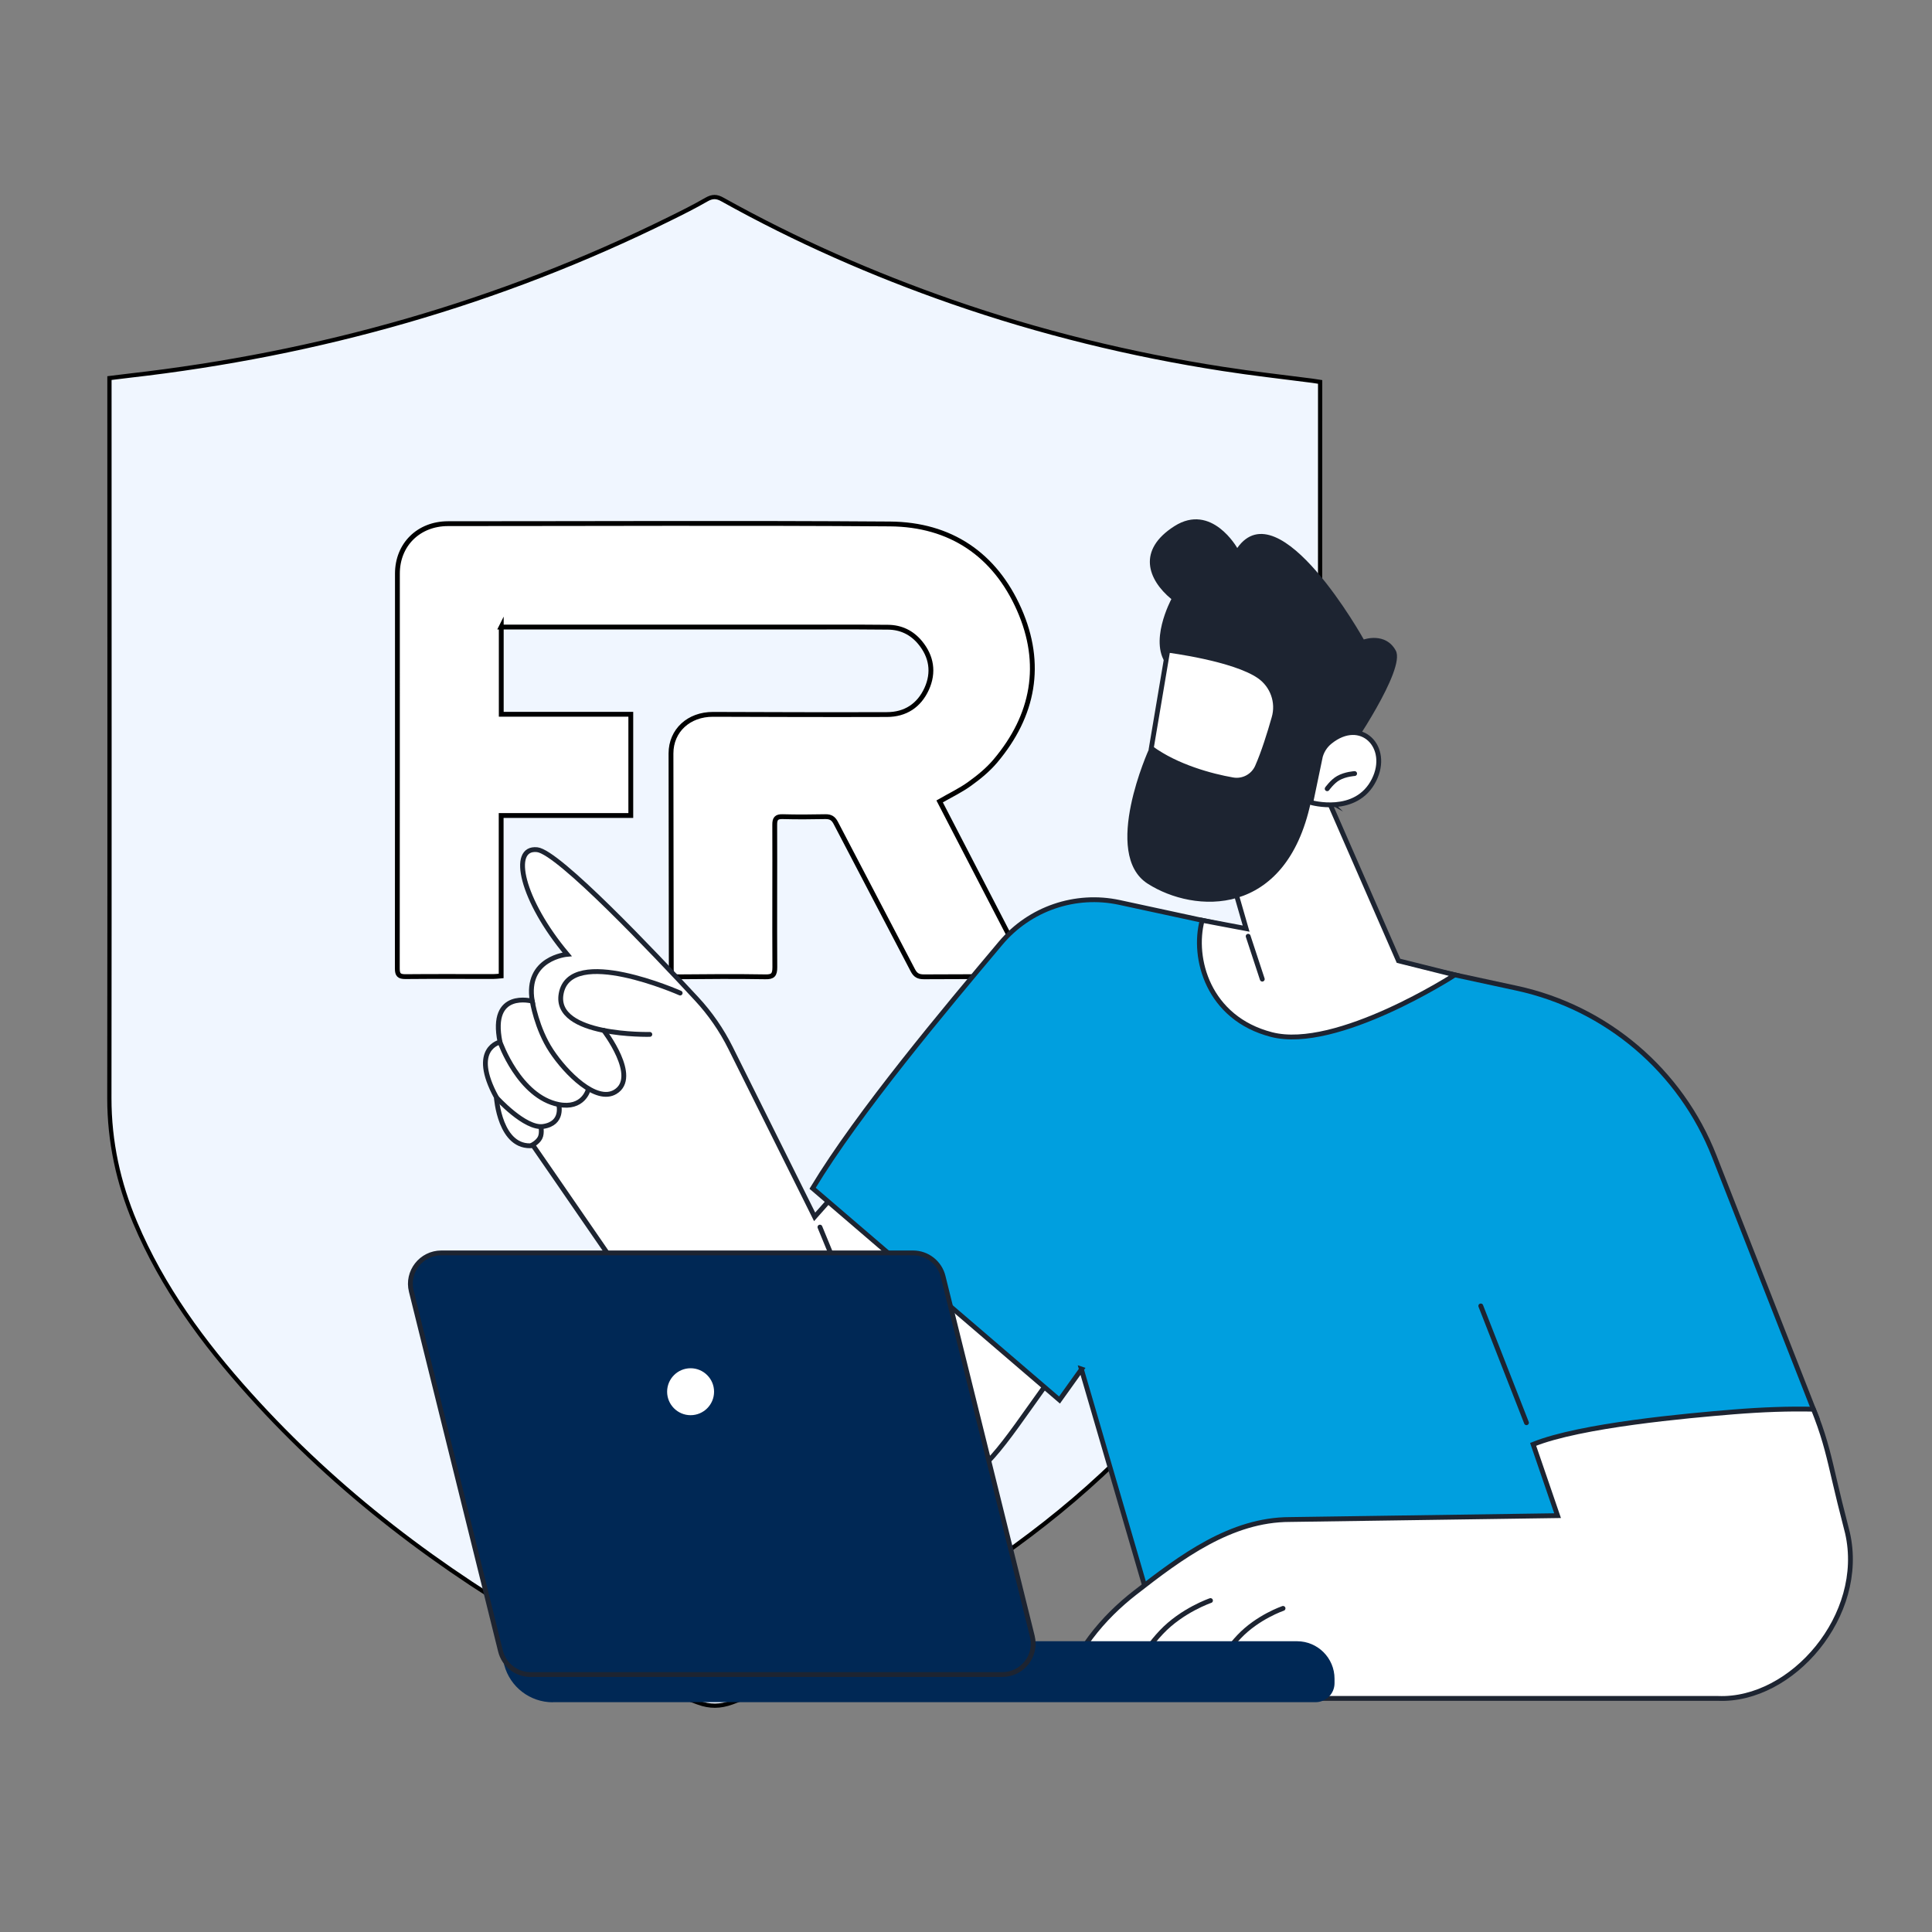 <svg xmlns="http://www.w3.org/2000/svg" id="Layer_1" viewBox="0 0 200 200"><rect x="0" y="0" width="200" height="200" fill="#808080" stroke="none"/><defs><style>.cls-1,.cls-2{fill:#002855;}.cls-3,.cls-4,.cls-5,.cls-6{fill:#fff;}.cls-7{fill:#1d2431;}.cls-2,.cls-4,.cls-5,.cls-8,.cls-9,.cls-10{stroke-miterlimit:10;}.cls-2,.cls-4,.cls-5,.cls-8,.cls-6,.cls-11,.cls-10{stroke-width:.5px;}.cls-2,.cls-4,.cls-8,.cls-6,.cls-11,.cls-10{stroke:#1d2431;}.cls-5,.cls-9{stroke:#000;}.cls-8{fill:#009fdf;}.cls-9{fill:#f0f6ff;stroke-width:.44px;}.cls-6,.cls-11{stroke-linecap:round;stroke-linejoin:round;}.cls-11,.cls-10{fill:none;}</style></defs><path class="cls-9" d="m11.33,39.14c.76-.09,1.45-.18,2.13-.26,19.55-2.23,38.22-7.51,55.88-16.24,1.28-.63,2.56-1.27,3.79-1.98.61-.35,1.06-.35,1.67,0,7.59,4.23,15.52,7.72,23.73,10.58,9.14,3.18,18.5,5.47,28.06,6.95,3.07.48,6.16.82,9.23,1.22.25.03.49.08.84.13,0,.69,0,1.36,0,2.03,0,21.35,0,42.7-.01,64.06,0,3.69.13,7.4-.13,11.08-.45,6.35-3.08,11.98-6.41,17.29-4.42,7.05-10.04,13.08-16.1,18.72-7.51,6.98-16.08,12.46-25.01,17.4-4.26,2.36-8.64,4.46-13.24,6.12-1.2.43-2.28.45-3.48.01-5.2-1.88-10.12-4.35-14.92-7.07-11.77-6.66-22.43-14.74-31.5-24.82-4.82-5.35-9.05-11.1-11.87-17.79-1.74-4.12-2.67-8.39-2.67-12.89.03-24.49.01-48.97.01-73.46,0-.33,0-.66,0-1.06Z"></path><path class="cls-5" d="m51.89,64.89v9.05h13.41v10.48h-13.42v16.61c-.34.03-.59.06-.84.06-3.03,0-6.05-.02-9.08.01-.65,0-.83-.2-.83-.83.02-13.63,0-27.26.01-40.89,0-3.01,2.2-5.16,5.22-5.17,15.26,0,30.52-.08,45.78.03,6.24.05,10.84,3.15,13.36,8.84,2.5,5.65,1.52,10.98-2.46,15.7-.76.9-1.7,1.67-2.66,2.36-.94.68-2,1.18-3.11,1.82,3.09,5.96,6.2,11.98,9.37,18.1-.4.02-.65.04-.9.04-3.36,0-6.72,0-10.09.02-.56,0-.88-.15-1.15-.67-2.65-5.09-5.33-10.16-7.98-15.26-.25-.48-.54-.66-1.08-.65-1.47.03-2.95.04-4.42,0-.65-.02-.83.22-.82.85.02,4.91-.02,9.83.01,14.74,0,.78-.2,1.01-.99.99-2.97-.05-5.95-.03-8.92,0-.59,0-.81-.15-.81-.78,0-7.45-.03-14.9-.03-22.34,0-2.38,1.85-4.06,4.35-4.05,6,.02,12,.04,18,.02,1.91,0,3.33-.93,4.12-2.66.77-1.7.51-3.35-.68-4.79-.85-1.03-1.98-1.58-3.32-1.59-2.12-.03-4.24-.02-6.36-.02-10.89,0-21.78,0-32.66,0-.33,0-.66,0-1.03,0Z"></path><path class="cls-4" d="m51.76,107.87c-1.11-5.45,3.34-4.23,3.34-4.23-.77-4.47,3.61-4.85,3.61-4.85-4.69-5.58-5.96-11.14-3.1-10.83,2.2.24,12.11,10.7,16.52,15.46,1.4,1.51,2.57,3.21,3.49,5.05l8.71,17.5,1.87-2.11,22.33,19.14c-5.31,7.4-6.09,9.08-11.73,12.46-7.69,4.61-14.68,2.61-19.66-4.79-9.19-13.65-21.95-32.08-21.95-32.08-3.46.39-3.81-5.01-3.81-5.01-2.76-5.07.4-5.71.4-5.71Z"></path><line class="cls-6" x1="84.88" y1="127.03" x2="88.64" y2="136.17"></line><path class="cls-8" d="m111.94,141.72l8.07,27.65,58.03-5.54-1.43-16.91,11.44-.21-10.59-27.01c-3.47-8.86-11.15-15.39-20.45-17.4-12.71-2.75-30.55-6.6-41.13-8.88-4.56-.98-9.29.64-12.29,4.21-5.71,6.79-14.72,17.51-19.47,25.38l25.56,21.92,2.29-3.2Z"></path><line class="cls-11" x1="153.29" y1="135.19" x2="158.02" y2="147.28"></line><path class="cls-4" d="m109.66,175.82h68.2c7.65.3,15.34-8.61,13.39-17.14-.6-2.31-1.05-4.16-1.34-5.42-.53-2.25-.92-4.07-1.86-6.55-.13-.35-.25-.64-.33-.83-2.53-.06-5.3.04-8.27.28-4.75.39-15.81,1.37-20.74,3.36l2.53,7.38-27.71.4c-6.08,0-11.26,3.85-16.05,7.59-3.25,2.53-6.32,6.08-7.82,10.92Z"></path><path class="cls-11" d="m125.31,165.69s-2.94,1-5.09,3.28-2.82,4.28-2.82,4.28"></path><path class="cls-11" d="m132.82,166.5s-2.62.89-4.55,2.93-2.52,3.82-2.52,3.82"></path><path class="cls-1" d="m57.23,176.21h78.95c1.09,0,1.97-.88,1.97-1.97v-.46c0-2.14-1.74-3.88-3.88-3.88H51.54s.66,2.47.66,2.47c.61,2.27,2.67,3.85,5.03,3.85Z"></path><path class="cls-2" d="m54.92,173.35h48.83c2.09,0,3.62-1.96,3.11-3.98l-9.23-37.23c-.35-1.43-1.64-2.44-3.11-2.44h-48.83c-2.09,0-3.62,1.96-3.11,3.98l9.23,37.23c.35,1.43,1.64,2.44,3.11,2.44Z"></path><path class="cls-3" d="m69.06,144.07c0,1.34,1.09,2.43,2.43,2.43s2.43-1.09,2.43-2.43-1.09-2.43-2.43-2.43-2.43,1.09-2.43,2.43Z"></path><path class="cls-4" d="m137.51,82.85l7.26,16.61,5.84,1.46s-12.24,7.92-18.98,6.18c-6.59-1.7-8.22-7.93-7.18-11.83l4.55.86-1.9-6.59s3.28-10.78,10.42-6.68Z"></path><line class="cls-11" x1="129.21" y1="96.92" x2="130.67" y2="101.36"></line><path class="cls-7" d="m139.67,77.8s5.88-8.5,4.82-10.45c-1.06-1.95-3.31-1.15-3.31-1.15,0,0-8.73-15.68-13.1-9.47,0,0-2.65-4.72-6.51-2.26-3.86,2.46-2.78,5.51-.31,7.55,0,0-2.49,4.61-.34,6.95,2.15,2.34-.31,7.9-1.97,8.56,0,0-4.96,10.87-.14,13.95,4.82,3.08,14.3,3.61,16.88-8.42l3.97-5.26Z"></path><path class="cls-4" d="m136.64,78.51l-.95,4.56s4.7,1.37,6.55-2.33c1.7-3.4-1.33-6.54-4.55-3.96-.55.44-.92,1.05-1.06,1.74Z"></path><path class="cls-4" d="m120.91,67.31s6.83.86,9.46,2.7c1.37.96,1.99,2.69,1.52,4.3-.46,1.62-1.08,3.6-1.72,5.05-.43.99-1.49,1.56-2.56,1.37-2.19-.38-5.81-1.35-8.43-3.27l1.71-10.15Z"></path><path class="cls-6" d="m140.23,80.08s-.95.05-1.69.47c-.6.33-1.15,1.1-1.15,1.1"></path><path class="cls-11" d="m70.41,102.8s-11.39-5.05-12.32.07c-.81,4.45,9.18,4.21,9.18,4.21"></path><path class="cls-11" d="m55.1,103.64s.44,2.82,1.97,5.14,4.65,5.43,6.62,4.25c2.54-1.53-1.19-6.36-1.19-6.36"></path><path class="cls-11" d="m60.88,112.84s-.52,1.99-3.04,1.5c-4.11-.81-6.08-6.47-6.08-6.47"></path><path class="cls-10" d="m57.84,114.34s.53,1.95-1.61,2.27c-1.89.28-4.87-3.03-4.87-3.03"></path><path class="cls-10" d="m55.97,116.51s.19.78-.07,1.28-.91.8-.91.8"></path></svg>
